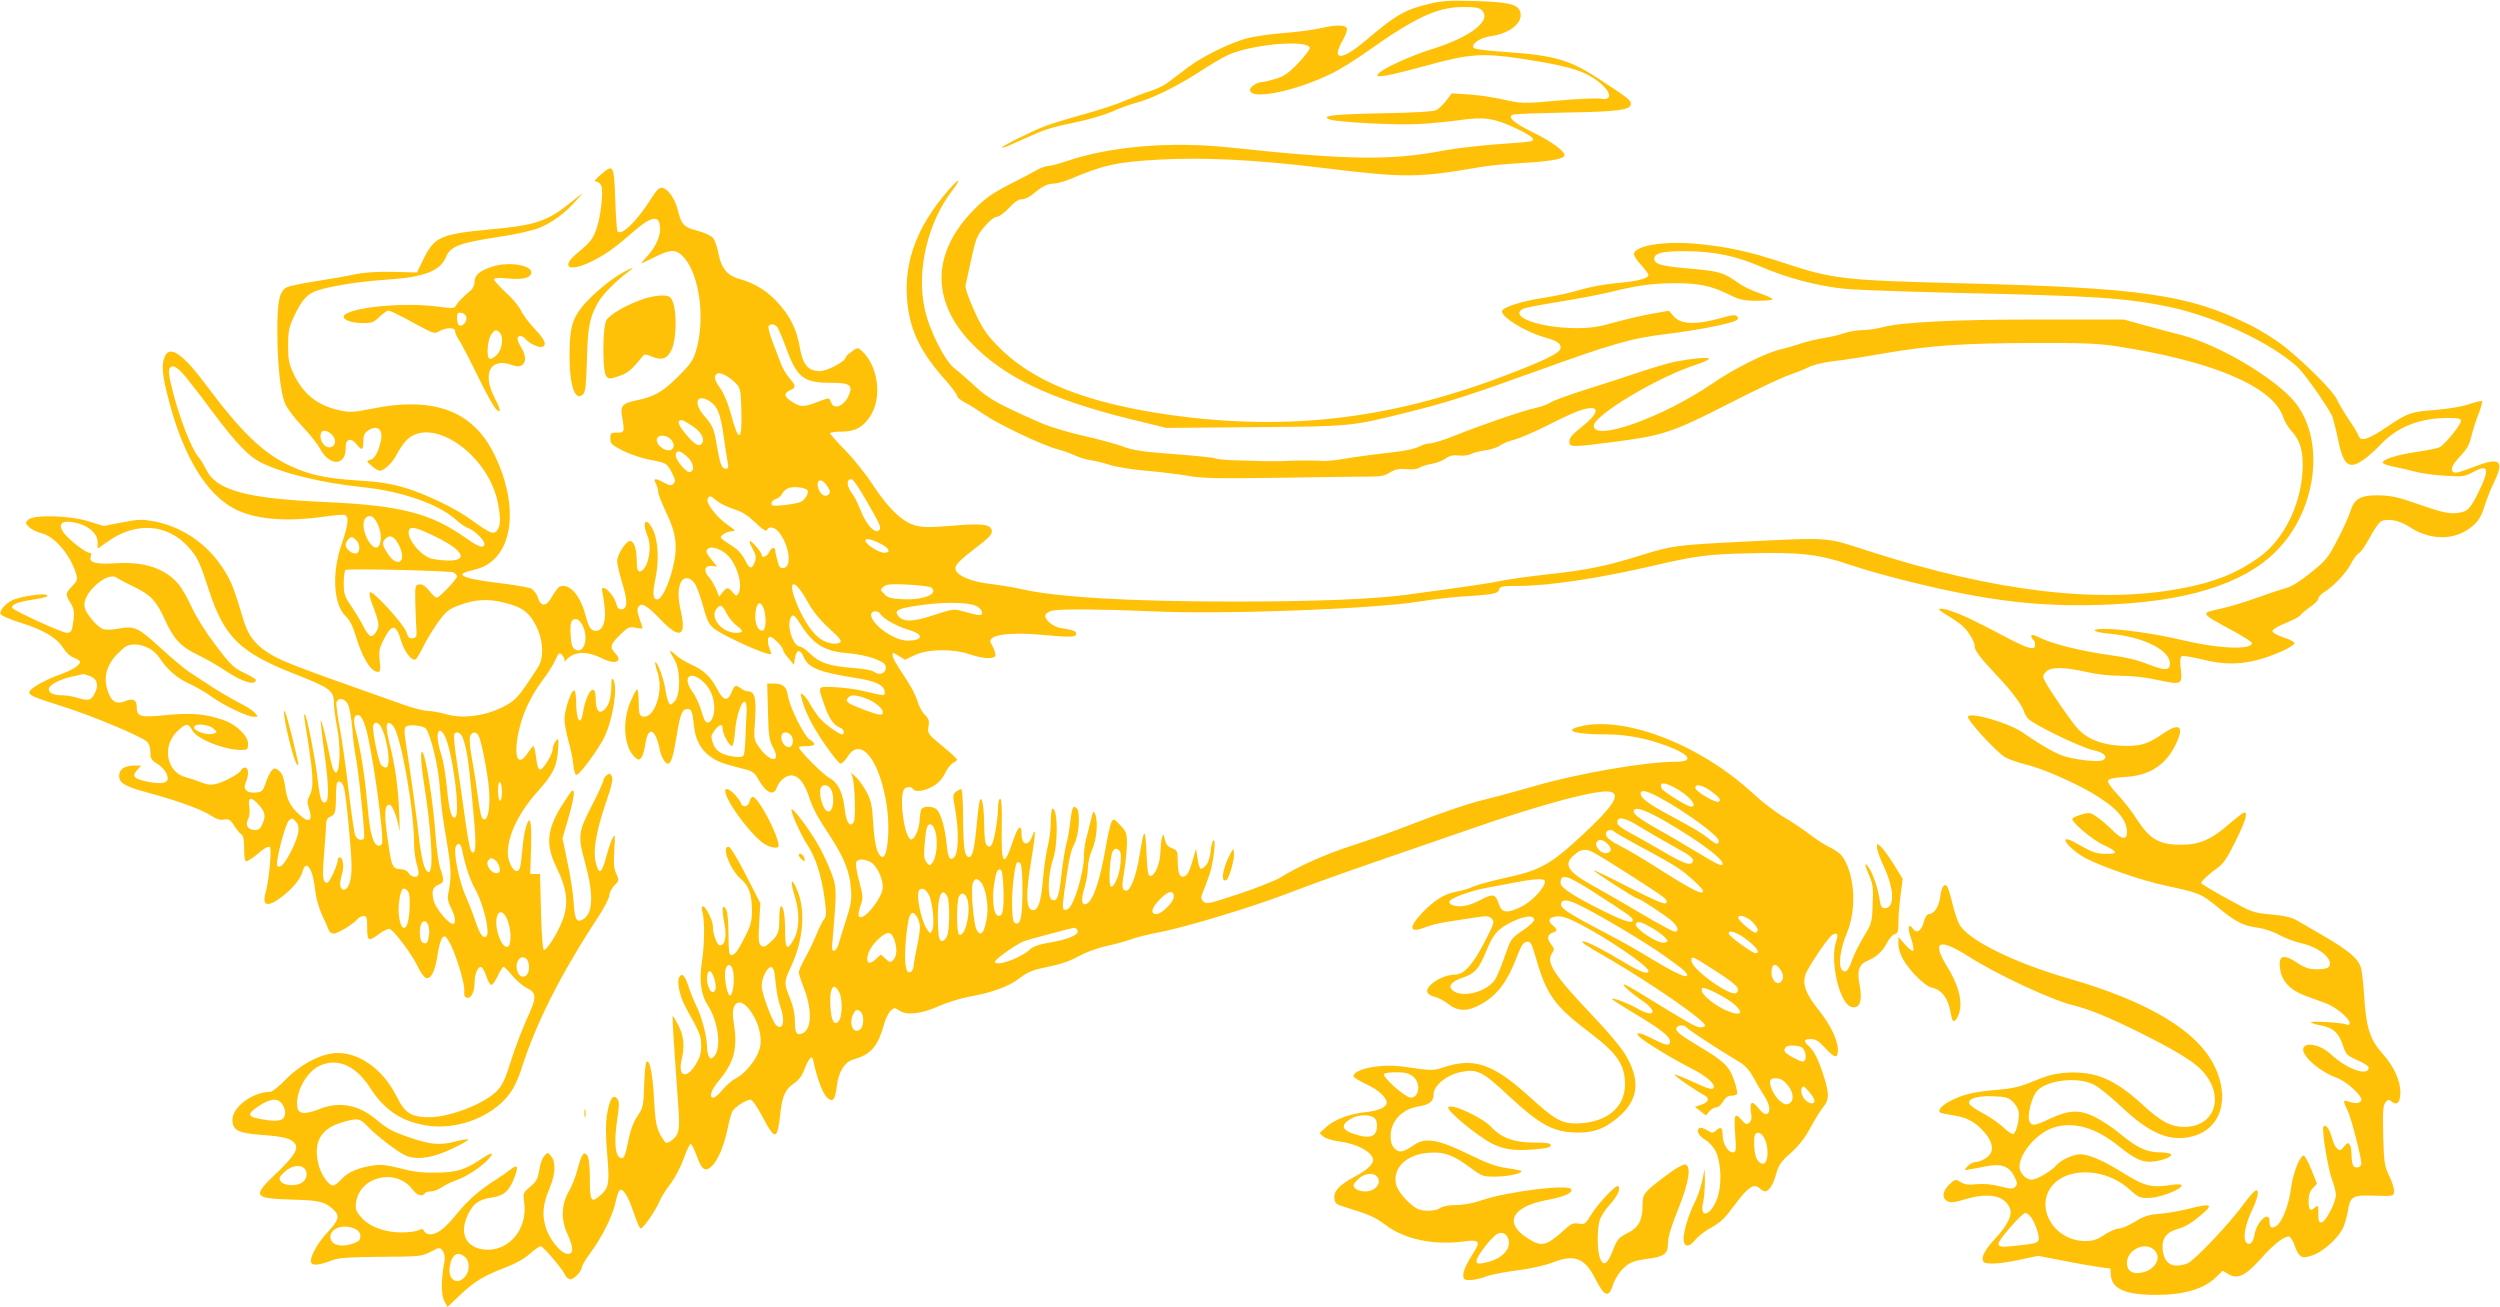 <?xml version="1.0" standalone="no"?>
<!DOCTYPE svg PUBLIC "-//W3C//DTD SVG 20010904//EN"
 "http://www.w3.org/TR/2001/REC-SVG-20010904/DTD/svg10.dtd">
<svg version="1.0" xmlns="http://www.w3.org/2000/svg"
 width="1280pt" height="669pt" viewBox="0 0 1280 669"
 preserveAspectRatio="xMidYMid meet">
<g transform="translate(0,669) scale(0.1,-0.1)"
fill="#ffc107" stroke="none">
<path d="M7320 6671 c-126 -30 -171 -55 -327 -188 -127 -107 -180 -105 -117 3
14 24 23 51 20 59 -7 19 -56 19 -138 0 -35 -8 -117 -19 -184 -24 -67 -5 -150
-17 -185 -26 -89 -23 -232 -93 -308 -151 -35 -27 -80 -61 -100 -76 -20 -15
-61 -35 -91 -44 -30 -9 -89 -32 -131 -50 -41 -18 -136 -49 -209 -69 -74 -20
-161 -47 -195 -59 -66 -25 -225 -103 -225 -111 0 -6 27 5 115 45 105 48 139
59 267 85 64 13 146 38 183 54 36 17 93 37 127 46 75 19 212 87 325 161 46 30
105 65 131 78 112 57 411 86 428 42 3 -7 -24 -42 -58 -78 -52 -54 -74 -69
-118 -82 -29 -9 -59 -16 -66 -16 -27 0 -64 -24 -64 -40 0 -56 236 -7 425 87
39 20 120 70 180 113 240 170 354 223 481 224 55 1 86 -3 97 -13 62 -51 -47
-139 -253 -203 -109 -34 -250 -99 -271 -124 -13 -16 -10 -17 36 -11 28 4 124
28 215 53 211 58 279 63 470 35 224 -34 310 -57 377 -100 89 -58 111 -120 37
-106 -19 3 -116 -1 -216 -10 -182 -16 -184 -16 -283 6 -55 12 -137 24 -181 26
l-81 5 -28 -37 c-16 -20 -38 -41 -49 -48 -14 -8 -105 -14 -281 -17 -250 -5
-317 -13 -266 -32 40 -14 344 -30 461 -23 63 4 158 13 211 21 119 17 172 9
287 -46 77 -37 98 -56 70 -64 -7 -2 -87 -9 -178 -15 -91 -7 -210 -21 -265 -31
-270 -53 -491 -50 -1100 15 -302 32 -611 6 -834 -70 -41 -14 -84 -25 -95 -25
-12 0 -37 -9 -56 -20 -19 -11 -84 -45 -145 -76 -88 -46 -124 -72 -180 -129
-214 -218 -219 -464 -14 -679 166 -175 402 -289 813 -391 l188 -46 452 4 c499
4 491 3 791 78 196 49 308 85 630 201 409 148 505 176 689 198 163 20 328 53
356 70 11 7 12 12 3 21 -8 8 -26 7 -69 -6 -139 -40 -220 -38 -258 9 l-21 25
-85 -15 c-47 -8 -133 -28 -191 -44 -84 -24 -125 -30 -200 -30 -187 1 -346 59
-271 99 10 5 91 21 180 35 89 14 208 37 264 50 136 34 224 46 334 46 120 0
184 -13 270 -55 63 -31 79 -35 153 -35 48 0 80 4 76 9 -3 5 -34 19 -69 31 -36
12 -82 34 -104 50 -76 55 -99 62 -254 75 -144 13 -178 22 -178 51 0 28 44 39
160 38 147 -1 257 -24 387 -80 136 -59 302 -102 443 -114 63 -5 320 -14 570
-20 694 -15 851 -25 1070 -70 235 -48 521 -181 661 -307 36 -33 142 -182 178
-250 6 -12 20 -66 31 -120 21 -102 39 -133 75 -133 27 0 85 42 150 110 82 85
197 130 338 130 55 0 67 -3 67 -16 0 -19 -82 -119 -109 -134 -10 -5 -64 -16
-119 -24 -104 -16 -172 -37 -172 -55 0 -5 26 -15 58 -21 31 -6 82 -18 112 -26
30 -8 98 -17 150 -20 87 -6 99 -4 140 18 81 44 89 21 32 -98 -46 -93 -58 -105
-115 -111 -44 -4 -84 6 -232 58 -68 24 -109 32 -167 33 -93 1 -124 -17 -145
-84 -7 -25 -37 -90 -66 -145 -47 -91 -59 -106 -136 -167 -53 -43 -98 -72 -125
-78 -22 -6 -88 -28 -146 -49 -58 -21 -140 -46 -183 -56 -115 -25 -117 -21 56
-115 53 -29 97 -57 97 -62 0 -37 -172 -30 -363 16 -124 30 -306 56 -389 56
-83 0 -64 -17 27 -25 169 -16 305 -83 305 -152 0 -37 -25 -38 -112 -4 -54 22
-118 37 -196 47 -139 19 -290 56 -354 87 -34 17 -48 20 -48 11 0 -7 5 -16 10
-19 6 -3 10 -15 10 -26 0 -31 -32 -23 -148 38 -161 85 -222 114 -281 134 -55
19 -82 16 -47 -5 88 -54 109 -70 136 -107 16 -23 30 -52 30 -65 0 -25 25 -58
120 -159 70 -73 123 -145 134 -181 4 -12 14 -29 24 -37 36 -33 270 -145 326
-157 58 -12 81 -34 55 -51 -17 -12 -118 -3 -189 16 -47 12 -117 51 -226 126
-71 48 -263 104 -278 81 -9 -15 146 -184 192 -210 20 -11 67 -27 103 -36 79
-18 246 -90 343 -148 121 -71 176 -133 176 -198 0 -43 -27 -39 -75 10 -22 22
-56 52 -77 66 -36 25 -40 26 -83 13 -25 -7 -45 -17 -45 -22 0 -20 104 -107
159 -133 64 -29 76 -43 39 -45 -71 -3 -85 1 -180 55 -25 15 -49 23 -52 17 -9
-13 52 -69 104 -96 88 -45 288 -114 406 -139 179 -39 183 -41 269 -111 94 -77
128 -94 206 -105 33 -5 82 -21 111 -38 29 -16 78 -34 109 -41 98 -21 175 -89
140 -124 -6 -6 -33 -10 -61 -10 -38 1 -60 8 -96 32 -76 50 -101 41 -89 -35 9
-59 53 -105 130 -133 33 -12 80 -29 104 -38 49 -18 121 -77 121 -100 0 -11 -5
-13 -17 -8 -24 10 -190 19 -181 10 4 -4 28 -11 54 -16 60 -11 89 -38 110 -102
15 -46 21 -52 76 -76 38 -17 58 -31 56 -41 -8 -41 -114 -2 -194 72 -77 71
-181 63 -127 -10 31 -42 99 -90 154 -109 49 -17 129 -88 129 -113 0 -17 -28
-23 -60 -12 -36 13 -36 9 -9 -47 18 -38 69 -235 69 -269 0 -19 -31 -27 -41
-11 -5 8 -9 32 -9 54 0 22 -4 47 -9 54 -8 12 -13 11 -29 -9 -17 -21 -22 -23
-36 -11 -9 8 -21 33 -27 57 -12 45 -33 72 -43 55 -10 -15 24 -220 45 -273 10
-27 19 -61 19 -76 -1 -38 -51 -136 -72 -140 -15 -3 -18 4 -18 44 0 45 -1 46
-18 31 -24 -22 -32 -13 -32 37 0 27 7 47 21 62 l22 23 -29 73 c-16 40 -34 72
-39 72 -21 -3 -55 -92 -65 -168 -11 -87 -47 -179 -78 -195 -23 -12 -32 -6 -32
26 0 58 -66 -1 -77 -69 -6 -42 -29 -60 -44 -37 -16 22 -2 93 31 162 32 67 39
110 18 101 -7 -3 -32 -30 -55 -62 -74 -103 -260 -299 -294 -311 -77 -27 -118
-3 -126 71 -6 57 20 91 81 107 29 7 68 30 108 64 76 62 65 69 -60 37 -44 -11
-111 -22 -147 -25 -54 -4 -78 -12 -124 -40 -31 -19 -68 -35 -82 -35 -14 0 -47
-14 -74 -32 -39 -26 -59 -32 -99 -32 -167 1 -266 186 -158 295 87 86 271 72
383 -29 50 -45 55 -47 107 -45 55 2 162 44 162 64 0 6 -20 7 -52 2 -107 -16
-138 -7 -263 71 -91 56 -161 86 -206 86 -34 0 -98 -30 -120 -56 -23 -28 -101
-74 -126 -74 -31 0 -63 34 -63 66 0 70 87 171 172 200 104 34 218 2 338 -96
81 -65 122 -84 175 -77 53 6 98 25 90 37 -3 5 -30 10 -58 10 -67 1 -115 23
-202 95 -38 32 -98 71 -133 88 -78 37 -129 34 -227 -11 -78 -37 -91 -39 -104
-14 -14 27 11 127 40 158 51 54 206 72 287 32 25 -11 90 -64 145 -116 148
-140 253 -182 370 -148 138 40 184 190 108 352 -86 183 -335 334 -746 453
-286 82 -524 201 -564 280 -10 20 -26 68 -35 106 -9 39 -21 77 -25 84 -15 23
-30 2 -37 -51 -7 -51 -31 -88 -59 -88 -8 0 -19 -17 -25 -41 -13 -46 -37 -61
-56 -34 -24 32 -29 6 -9 -50 10 -30 15 -58 11 -63 -5 -4 -23 11 -42 32 l-34
39 0 -37 c0 -22 10 -55 25 -80 34 -59 113 -136 144 -142 50 -10 84 -52 96
-119 4 -22 9 -43 12 -48 10 -17 32 16 39 58 8 57 -15 133 -66 215 -80 130 -45
150 104 56 147 -94 423 -223 537 -252 92 -23 193 -65 359 -148 176 -88 269
-146 309 -192 114 -129 61 -284 -96 -284 -69 1 -119 27 -213 114 -141 129
-240 172 -384 164 -64 -4 -100 -13 -170 -42 -72 -30 -108 -39 -192 -46 -120
-11 -170 -22 -237 -56 -44 -23 -67 -48 -54 -60 3 -3 32 -9 66 -14 69 -10 115
-34 160 -86 34 -38 46 -72 36 -103 -7 -23 -53 -51 -83 -51 -10 0 -27 -10 -38
-21 -19 -22 -19 -22 11 -16 17 2 56 10 87 16 75 15 117 -1 142 -54 16 -32 16
-39 4 -51 -12 -13 -23 -12 -78 2 -42 11 -84 14 -119 11 -41 -5 -62 -2 -83 11
-27 16 -28 15 -58 -13 -35 -33 -39 -70 -9 -85 16 -9 36 -7 92 10 119 36 203
19 228 -48 13 -34 -12 -85 -76 -154 -54 -58 -73 -96 -60 -117 10 -17 82 -13
186 9 l94 20 125 -24 c69 -14 152 -28 185 -33 l60 -8 3 -37 c6 -68 77 -98 232
-98 140 0 242 30 303 88 l37 36 30 -18 c47 -27 86 -9 165 79 67 76 125 120
147 113 7 -3 20 -24 28 -48 21 -60 37 -68 96 -45 52 20 123 84 149 135 9 17
20 57 26 88 12 78 23 84 139 80 91 -3 95 -2 98 19 2 12 -9 48 -24 80 -26 54
-28 69 -32 208 -3 121 -1 154 11 170 13 16 17 17 31 6 28 -24 46 -6 46 46 0
59 -33 132 -87 193 -70 79 -88 134 -99 307 -3 54 -10 114 -15 134 -12 48 -60
90 -187 164 -57 33 -120 70 -141 82 -27 16 -64 25 -133 31 -94 9 -99 11 -227
82 -72 39 -131 75 -131 79 0 10 47 52 88 81 25 17 48 52 88 133 52 106 64 147
45 147 -6 0 -38 -25 -73 -55 -96 -84 -155 -110 -253 -110 -109 0 -158 28 -223
128 -25 40 -70 98 -100 129 -32 34 -52 63 -49 71 4 10 30 16 89 19 122 7 204
59 256 163 48 97 23 119 -66 57 -78 -54 -119 -65 -216 -60 -100 5 -176 37
-224 94 -39 47 -135 186 -159 231 -16 31 -16 34 2 53 24 26 91 26 205 0 50
-12 122 -20 177 -20 56 0 130 -8 188 -21 125 -27 129 -25 121 53 -5 41 -4 63
4 68 6 4 55 -4 108 -17 114 -29 208 -26 312 7 78 25 153 61 157 76 2 6 -22 20
-54 30 -34 11 -58 25 -58 33 0 8 30 26 70 42 38 16 71 33 73 39 2 6 24 24 48
41 24 16 44 36 44 44 0 8 12 22 28 32 50 31 113 98 138 145 13 26 32 52 43 57
10 6 35 42 55 80 20 39 46 76 58 82 30 16 93 5 140 -26 112 -75 239 -74 328 2
30 26 44 49 59 96 10 34 33 92 51 129 53 111 31 129 -100 79 -44 -17 -86 -31
-95 -31 -31 0 -28 31 7 68 52 57 59 67 73 124 7 29 23 79 36 111 12 31 20 60
17 63 -3 3 -34 -4 -68 -16 -36 -12 -108 -24 -174 -29 -119 -9 -140 -16 -236
-81 -108 -73 -144 -84 -155 -49 -4 11 -27 49 -51 84 -24 36 -50 80 -58 98 -16
40 -158 183 -269 272 -44 35 -125 86 -181 113 -313 155 -553 189 -1491 212
-588 15 -641 21 -895 105 -169 56 -282 81 -436 96 -164 16 -312 -5 -328 -48
-3 -8 12 -33 34 -57 22 -24 40 -48 40 -54 0 -18 -61 -33 -167 -42 -57 -5 -136
-20 -180 -33 -43 -14 -126 -32 -185 -41 -115 -17 -218 -50 -218 -70 0 -31 116
-103 215 -132 71 -21 85 -30 85 -55 0 -23 -57 -53 -225 -119 -614 -243 -1154
-311 -1770 -225 -440 62 -719 175 -895 362 -53 56 -75 89 -114 177 -31 69 -46
116 -42 129 3 12 17 73 30 135 22 101 29 117 67 162 25 30 50 50 63 50 11 0
38 20 62 45 28 31 49 45 67 45 15 0 41 13 59 29 44 37 71 51 104 51 14 0 52
11 83 23 173 73 234 86 442 99 234 14 504 1 854 -42 416 -51 486 -51 800 4 44
8 139 17 210 21 150 8 225 21 225 40 0 23 -65 70 -163 118 -102 50 -136 83
-95 91 13 3 136 7 273 10 256 4 325 13 325 43 0 20 -9 27 -145 117 -165 110
-238 132 -499 150 -103 7 -161 15 -163 23 -7 22 38 51 91 58 102 14 172 76
147 131 -15 34 -67 44 -236 49 -120 3 -165 1 -225 -14z m2984 -5620 c14 -13
28 -36 31 -51 7 -32 -10 -106 -26 -116 -6 -3 -28 11 -50 32 -21 21 -69 54
-106 74 -38 19 -69 42 -71 51 -5 25 43 39 125 36 60 -2 76 -6 97 -26z m89
-586 c21 -20 50 -99 45 -121 -3 -16 -17 -21 -78 -28 -116 -13 -124 -13 -128 6
-3 16 121 158 138 158 5 0 15 -7 23 -15z m638 -176 c39 -39 3 -102 -66 -115
-48 -9 -75 9 -75 50 0 68 94 112 141 65z"/>
<path d="M3075 5795 c-29 -25 -35 -34 -22 -35 10 0 21 -10 26 -22 11 -29 -3
-156 -24 -216 -18 -55 -33 -73 -97 -126 -94 -76 -43 -103 78 -41 69 35 110 64
224 163 62 53 102 66 114 36 18 -48 -7 -120 -62 -178 -20 -21 -32 -37 -27 -34
6 2 40 19 76 36 77 38 105 36 144 -10 79 -93 106 -319 58 -476 -14 -48 -30
-69 -92 -131 -80 -79 -121 -102 -213 -121 -69 -14 -82 -28 -74 -77 15 -86 14
-88 -24 -88 -32 0 -35 -2 -35 -30 0 -27 7 -33 65 -63 36 -18 97 -38 136 -46
87 -16 89 -17 115 -68 17 -34 19 -43 7 -54 -11 -12 -20 -11 -52 7 -43 23 -53
20 -37 -9 6 -12 11 -30 11 -40 0 -11 19 -60 42 -108 51 -106 59 -177 33 -281
-21 -85 -55 -157 -76 -161 -26 -5 -30 23 -13 106 19 91 14 196 -13 250 -35 71
-59 42 -27 -34 22 -53 6 -153 -30 -176 -19 -12 -26 2 -26 52 0 59 -14 100 -34
100 -22 0 -66 -70 -66 -103 0 -16 12 -67 26 -113 29 -91 27 -134 -5 -134 -13
0 -21 9 -26 29 -7 32 -47 81 -66 81 -7 0 -9 -9 -4 -27 4 -16 9 -54 12 -86 5
-64 -13 -107 -46 -107 -26 0 -37 17 -54 83 -27 101 -82 162 -131 144 -7 -3
-24 -25 -38 -49 -30 -55 -58 -58 -74 -8 -6 20 -22 40 -35 47 -13 6 -91 19
-172 29 -133 16 -193 32 -176 48 3 4 33 13 65 21 189 48 231 313 93 592 -109
220 -308 294 -622 231 -93 -19 -116 -20 -163 -10 -117 24 -193 84 -242 191
-22 47 -27 70 -27 141 0 72 5 94 28 145 44 93 70 122 129 140 81 24 212 44
358 54 185 13 264 44 294 116 23 55 70 72 282 104 72 11 156 30 187 41 67 25
143 80 195 141 l37 43 -57 -46 c-124 -101 -181 -121 -423 -143 -253 -24 -282
-38 -340 -158 l-30 -62 -120 3 c-81 2 -145 -2 -195 -12 -41 -9 -133 -25 -204
-36 -70 -11 -137 -25 -148 -31 -37 -20 -48 -69 -48 -219 0 -175 16 -322 40
-377 10 -24 50 -76 88 -116 39 -41 79 -92 91 -115 25 -49 71 -78 100 -63 22
12 31 32 31 72 0 42 27 50 54 16 29 -36 36 -34 36 12 0 30 6 44 22 55 48 34
81 9 68 -51 -14 -60 -31 -91 -53 -97 -22 -6 -22 -7 6 -31 15 -14 34 -25 41
-25 23 0 66 41 87 83 12 23 33 54 47 70 127 135 424 -67 472 -322 14 -73 13
-114 -4 -136 -17 -24 -38 -16 -128 50 -82 61 -240 137 -353 170 -65 19 -130
29 -234 35 -167 11 -248 29 -348 76 -137 65 -246 170 -425 409 -128 172 -194
214 -218 140 -14 -41 -7 -97 26 -221 74 -281 190 -472 331 -547 104 -56 262
-70 457 -43 54 8 105 12 112 9 22 -8 17 -51 -17 -149 -51 -149 -42 -309 21
-369 21 -20 37 -52 51 -100 34 -113 78 -185 114 -185 12 0 14 11 9 58 -5 49
-2 64 23 112 39 76 61 75 85 -6 17 -59 57 -112 76 -100 6 3 24 34 41 69 17 34
51 90 76 124 39 53 54 65 103 83 83 31 148 36 231 15 94 -23 129 -48 165 -118
38 -73 42 -165 11 -213 -80 -124 -106 -158 -138 -179 -95 -65 -237 -91 -336
-61 -30 9 -71 16 -90 16 -20 0 -79 15 -131 34 -608 215 -629 224 -705 276 -54
37 -88 86 -108 155 -52 173 -65 205 -110 272 -82 123 -209 208 -350 234 -60
11 -80 10 -163 -6 l-94 -18 -77 24 c-98 30 -281 35 -309 8 -15 -16 -15 -18 5
-38 11 -11 41 -26 66 -32 67 -17 148 -113 176 -212 7 -24 3 -33 -22 -59 -35
-37 -35 -41 -8 -85 17 -28 20 -44 16 -84 -7 -59 -12 -69 -35 -69 -25 0 -275
115 -280 128 -5 17 31 31 113 43 52 8 73 15 66 22 -12 12 -140 -7 -180 -27
-37 -20 -64 -53 -58 -70 3 -8 49 -28 104 -45 116 -36 183 -76 217 -129 14 -23
37 -44 55 -50 17 -6 31 -15 31 -20 0 -18 -36 -41 -101 -65 -82 -29 -159 -74
-159 -91 0 -17 20 -25 180 -76 142 -45 391 -149 422 -177 11 -10 18 -30 18
-54 0 -32 5 -41 33 -58 38 -23 62 -62 54 -85 -7 -19 -51 -20 -117 -5 -55 13
-65 27 -38 56 l21 23 -39 0 c-48 -1 -74 -19 -74 -53 0 -37 32 -55 153 -87 147
-40 268 -84 316 -115 27 -18 48 -25 63 -22 28 7 38 1 62 -38 11 -16 25 -34 33
-38 9 -5 13 -29 13 -72 0 -44 4 -65 12 -65 6 0 34 19 61 41 32 28 52 38 59 31
10 -10 -5 -173 -22 -232 -20 -70 11 -77 84 -21 57 44 95 91 105 129 18 67 54
14 65 -98 4 -38 19 -90 35 -125 16 -33 31 -68 34 -77 4 -10 15 -18 25 -18 21
0 100 48 121 73 7 9 22 17 32 17 17 0 19 -8 19 -60 0 -70 7 -73 63 -30 22 16
45 26 52 24 23 -9 113 -128 142 -189 15 -33 36 -61 45 -63 26 -5 46 37 58 118
6 41 17 81 25 89 12 12 17 9 34 -20 31 -49 83 -219 78 -252 -2 -19 1 -31 11
-35 23 -8 42 27 42 78 0 50 22 92 39 75 5 -5 16 -27 23 -48 7 -22 18 -40 23
-40 6 -1 20 19 33 45 12 27 26 48 30 48 4 0 25 -21 46 -46 21 -25 54 -53 72
-62 53 -25 53 -49 1 -160 -24 -53 -61 -150 -81 -214 -27 -88 -44 -125 -69
-151 -63 -67 -242 -137 -349 -137 -94 0 -125 20 -170 111 -70 139 -197 226
-315 217 -78 -7 -176 -59 -250 -135 -33 -34 -69 -63 -78 -63 -89 0 -195 -77
-195 -143 0 -54 29 -69 153 -78 108 -8 145 -17 166 -43 22 -26 -2 -66 -95
-154 -124 -118 -118 -128 81 -134 143 -4 167 -10 212 -51 34 -31 28 -54 -27
-113 -55 -58 -96 -133 -87 -158 7 -18 44 -14 112 13 31 11 86 15 245 16 196 1
207 2 253 25 48 25 49 25 64 5 9 -12 12 -31 9 -50 -18 -97 -18 -172 -2 -204
l17 -33 62 59 c73 70 123 101 234 143 50 19 99 46 126 71 25 21 50 39 55 39
12 0 111 -116 125 -147 6 -13 18 -23 28 -23 19 0 59 44 59 65 0 7 20 39 44 72
57 76 113 189 127 255 6 29 15 58 21 63 16 16 44 -28 73 -115 15 -44 30 -80
35 -80 13 0 76 90 94 134 9 22 35 64 58 94 23 29 53 87 68 128 14 42 31 76 36
77 5 1 18 -25 30 -58 27 -75 44 -88 78 -56 32 30 62 102 81 191 8 39 19 80 25
90 11 21 71 60 92 60 9 0 36 -38 63 -90 65 -122 75 -120 91 25 9 82 26 120 68
147 24 16 41 38 53 68 9 25 22 51 29 59 11 12 14 9 19 -15 20 -89 47 -162 68
-182 31 -29 43 -16 52 61 9 69 39 118 80 131 94 27 127 64 160 177 8 31 24 64
35 74 19 17 21 17 46 0 38 -25 112 -16 202 24 40 18 108 39 150 47 123 22 205
52 261 95 44 33 68 43 146 59 63 12 115 30 157 54 37 20 96 42 138 51 41 9 98
24 126 34 27 11 93 27 145 37 132 24 495 134 679 206 85 33 277 102 425 153
149 51 369 127 490 169 365 128 661 207 721 192 53 -14 13 -75 -142 -219 -166
-155 -219 -184 -403 -223 -63 -14 -134 -33 -157 -43 -23 -11 -61 -22 -85 -26
-60 -10 -115 -43 -177 -108 -74 -79 -66 -108 20 -73 19 8 63 19 99 25 35 5 99
15 142 22 70 11 80 10 95 -5 15 -15 13 -23 -37 -119 -62 -120 -106 -167 -153
-167 -70 -1 -162 -66 -137 -96 6 -7 23 -16 39 -19 16 -4 46 -20 66 -36 49 -39
101 -39 170 1 84 48 134 117 186 255 18 45 28 61 45 63 19 3 24 -5 43 -70 58
-204 96 -256 286 -400 134 -102 174 -161 174 -259 0 -121 -95 -198 -247 -201
-77 -1 -112 19 -238 133 -191 174 -289 207 -448 153 -49 -17 -58 -16 -204 5
-110 16 -253 -12 -253 -49 0 -6 29 -24 65 -41 63 -29 105 -68 105 -95 0 -23
-42 -41 -106 -48 -80 -7 -165 -39 -206 -78 l-32 -30 21 -18 c12 -9 47 -20 78
-24 93 -11 175 -56 175 -96 0 -22 -35 -54 -95 -85 -75 -40 -107 -73 -103 -110
3 -27 8 -32 63 -48 115 -35 146 -49 198 -88 99 -75 248 -106 403 -85 73 10 85
0 55 -47 -44 -69 -62 -109 -59 -130 2 -18 9 -22 38 -21 19 1 55 9 80 19 25 9
97 23 160 31 70 9 141 25 182 41 111 43 163 22 218 -88 46 -89 67 -96 89 -26
15 45 53 93 90 111 14 8 53 17 86 21 85 10 105 25 105 80 0 30 16 85 51 171
57 140 70 225 37 232 -10 2 -50 -21 -90 -51 -124 -93 -128 -99 -128 -157 0
-78 -20 -115 -78 -144 -45 -23 -52 -31 -74 -88 -28 -73 -50 -85 -67 -37 -14
40 -14 142 -1 190 6 20 28 55 50 79 40 43 59 84 46 97 -10 11 -99 -83 -137
-143 -32 -52 -36 -54 -66 -49 -28 5 -39 0 -75 -33 -94 -85 -116 -89 -194 -37
-115 77 -70 158 107 191 88 16 134 37 123 56 -16 26 -330 -13 -460 -58 -44
-15 -93 -24 -130 -24 -37 0 -68 -6 -80 -15 -23 -17 -87 -19 -117 -4 -42 22
-97 84 -108 121 -23 86 52 160 171 166 78 5 119 -11 213 -80 57 -42 61 -43
130 -42 65 1 137 18 125 29 -2 3 -36 9 -75 15 -54 7 -101 25 -197 72 -155 75
-218 86 -277 45 -56 -38 -75 -41 -98 -18 -15 15 -21 34 -21 64 0 78 59 140
148 153 51 8 72 26 72 61 0 44 65 98 134 113 90 19 113 8 255 -125 149 -138
218 -177 323 -183 88 -5 147 11 210 59 127 95 145 199 57 344 -19 32 -92 119
-164 194 -196 206 -240 272 -210 318 15 22 14 26 -4 49 -22 28 -19 50 10 59
24 8 24 16 -2 38 -28 24 -19 41 23 45 26 2 57 -8 119 -40 142 -74 349 -215
349 -239 0 -21 -41 -6 -121 42 -98 60 -193 109 -211 109 -20 0 1 -15 132 -90
218 -127 490 -316 490 -340 0 -6 -11 -10 -23 -10 -23 0 -53 17 -282 158 -54
34 -104 62 -110 62 -13 -1 38 -46 98 -87 78 -54 55 -86 -27 -38 -45 26 -127
58 -133 51 -2 -2 47 -34 109 -71 140 -84 188 -121 188 -146 0 -26 -15 -24 -85
11 -68 34 -95 39 -75 15 18 -22 171 -115 267 -164 84 -42 132 -86 114 -104 -7
-7 -40 4 -101 33 -50 23 -93 40 -96 38 -4 -5 103 -79 151 -105 30 -15 24 -37
-14 -49 l-33 -11 28 -22 29 -22 16 20 c10 12 25 21 36 21 10 0 26 14 35 30 12
21 25 30 42 30 14 0 27 4 30 9 3 4 -4 36 -15 69 -25 73 -52 99 -182 176 -99
59 -123 79 -112 96 8 13 42 13 50 0 7 -11 148 -104 273 -179 26 -15 50 -42 68
-75 15 -28 40 -71 56 -95 31 -49 36 -86 13 -95 -9 -3 -24 8 -41 29 -33 43 -47
36 -39 -19 5 -31 3 -45 -9 -55 -12 -10 -19 -8 -37 13 -37 43 -42 33 -35 -69 6
-90 5 -95 -14 -95 -23 0 -50 46 -50 88 0 38 -9 46 -32 25 -18 -16 -21 -16 -49
1 -19 11 -34 15 -40 9 -15 -15 0 -40 35 -61 18 -11 41 -37 51 -58 26 -54 31
-158 12 -225 -29 -99 -99 -130 -77 -34 5 22 9 69 9 105 l-1 65 -13 -61 c-7
-34 -24 -83 -38 -110 -30 -59 -57 -147 -57 -186 0 -43 27 -47 57 -9 13 17 46
43 71 58 66 37 78 49 139 131 63 84 93 104 121 79 10 -10 23 -17 29 -17 20 0
44 38 57 90 12 44 23 61 74 106 42 37 73 78 102 131 22 42 52 89 65 105 31 36
31 66 4 154 -26 84 -50 133 -78 158 -29 26 -26 36 11 36 24 0 40 -10 72 -45
50 -54 66 -57 66 -10 0 50 -39 130 -103 210 -60 75 -78 123 -65 170 10 36 116
194 140 209 25 15 32 2 19 -35 -33 -94 15 -310 74 -333 45 -17 63 27 46 113
-14 71 -3 104 41 122 45 19 77 48 99 91 11 22 29 43 40 45 16 5 19 15 19 63 0
31 5 94 11 138 l11 82 -45 73 c-25 40 -55 81 -66 91 -21 19 -21 19 -21 -3 0
-12 16 -57 36 -99 54 -118 56 -212 4 -212 -14 0 -21 9 -25 37 -9 62 -34 136
-55 168 -26 39 -25 20 1 -40 18 -41 21 -62 17 -145 -3 -93 -5 -99 -46 -166
-23 -39 -49 -91 -58 -116 -19 -58 -36 -74 -54 -53 -19 23 -7 109 25 185 51
120 43 289 -16 386 -11 19 -39 41 -67 54 -26 12 -72 42 -104 66 -31 24 -91 65
-134 90 -43 25 -114 80 -158 121 -280 259 -682 409 -906 338 -59 -19 9 -35
148 -35 110 0 213 -20 322 -61 115 -44 133 -79 42 -79 -155 0 -500 -59 -726
-125 -83 -24 -205 -57 -271 -73 -66 -16 -212 -66 -325 -110 -113 -44 -264 -99
-336 -121 -132 -42 -278 -107 -365 -162 -25 -16 -121 -54 -213 -85 -154 -51
-170 -55 -184 -40 -14 14 -15 20 -3 49 7 17 22 55 31 82 22 59 38 191 23 182
-6 -4 -13 -30 -15 -58 -4 -33 -12 -58 -26 -72 -27 -26 -31 -21 -41 40 l-7 48
-13 -45 c-20 -71 -30 -90 -47 -97 -23 -9 -34 15 -34 77 0 52 -2 56 -29 67 -21
7 -31 20 -37 44 -7 33 -8 33 -15 9 -4 -14 -7 -47 -8 -75 -1 -56 -28 -120 -51
-120 -12 0 -16 22 -20 120 -6 133 -12 131 -35 -12 -17 -106 -46 -183 -68 -183
-23 0 -25 19 -11 100 7 41 13 103 14 137 0 57 -3 64 -34 98 -33 34 -35 35 -45
17 -6 -11 -20 -73 -31 -138 -32 -182 -70 -284 -106 -284 -18 0 -18 32 1 94 8
27 15 69 15 93 0 24 10 68 23 96 23 54 30 144 13 182 -7 16 -11 10 -21 -35 -7
-30 -18 -73 -24 -95 -6 -22 -11 -59 -11 -83 0 -93 -53 -266 -85 -278 -26 -10
-28 1 -16 88 25 176 32 210 52 248 24 45 31 162 12 181 -19 19 -24 7 -34 -73
-4 -40 -13 -89 -19 -108 -6 -19 -17 -88 -25 -154 -13 -121 -22 -143 -49 -133
-24 9 -21 128 4 202 28 81 27 265 -1 265 -5 0 -9 -31 -9 -68 0 -37 -7 -95 -16
-127 -8 -33 -19 -107 -24 -166 -9 -114 -24 -159 -51 -159 -36 0 -39 77 -9 255
23 138 24 177 6 126 -21 -58 -55 -50 -56 11 0 54 -19 36 -45 -42 -46 -138 -60
-118 -56 77 2 98 -1 143 -8 143 -6 0 -11 -19 -11 -42 0 -56 -18 -166 -31 -190
-8 -15 -13 -17 -25 -7 -10 8 -14 37 -15 103 -1 93 -10 149 -21 131 -4 -6 -12
-67 -18 -135 -12 -126 -22 -164 -43 -157 -19 6 -25 52 -26 205 0 78 -5 142 -9
142 -5 0 -17 -6 -27 -14 -17 -12 -18 -18 -4 -92 19 -109 17 -220 -5 -242 -23
-23 -32 -7 -40 73 -9 87 -33 163 -56 175 -28 15 -67 12 -74 -6 -3 -9 -6 -30
-7 -47 -1 -46 -23 -101 -42 -105 -32 -6 -64 192 -41 252 7 18 39 22 49 6 10
-17 58 -11 100 13 27 15 48 37 63 67 12 25 31 49 42 54 11 5 20 13 20 17 0 4
-34 36 -76 70 -74 61 -76 64 -70 100 5 29 1 40 -19 59 -13 13 -31 46 -39 74
-8 28 -40 87 -71 131 -30 44 -55 88 -55 98 0 18 1 18 31 -1 l32 -20 51 24 c68
32 195 33 281 4 64 -22 120 -26 131 -9 3 6 -2 26 -12 46 -18 33 -18 35 -1 48
27 20 131 26 247 15 151 -14 180 -13 180 5 0 14 -11 18 -81 30 -40 6 -85 46
-76 68 3 8 20 17 37 21 48 9 265 7 510 -4 353 -17 1121 11 1367 50 67 11 162
22 210 25 170 11 192 15 198 36 6 17 16 19 100 19 152 0 412 39 678 101 234
54 285 61 499 66 262 7 364 -5 517 -58 64 -22 208 -63 320 -90 387 -95 645
-126 965 -116 432 13 729 104 899 274 206 205 254 558 103 756 -94 123 -392
302 -589 352 -51 13 -137 36 -192 51 l-100 28 -420 0 c-435 1 -717 -13 -815
-39 -30 -8 -77 -15 -105 -15 -27 -1 -68 -7 -90 -15 -22 -8 -69 -20 -105 -25
-36 -6 -90 -19 -120 -29 -30 -10 -77 -24 -105 -30 -75 -18 -238 -99 -348 -175
-257 -175 -607 -299 -607 -216 0 53 328 250 522 312 37 12 68 26 68 31 0 10
-76 3 -170 -14 -30 -6 -113 -30 -185 -54 -71 -24 -197 -65 -280 -91 -82 -26
-161 -55 -175 -64 -14 -10 -47 -22 -75 -28 -62 -13 -276 -86 -413 -141 -56
-23 -115 -41 -130 -41 -15 0 -40 -8 -57 -17 -16 -9 -64 -20 -105 -25 -98 -11
-198 -24 -285 -38 -38 -7 -83 -11 -100 -10 -36 3 -134 3 -190 0 -57 -3 -98 -2
-255 3 -52 1 -101 6 -107 10 -7 4 -102 14 -211 22 -162 12 -211 19 -263 39
-35 13 -127 38 -203 55 -77 17 -176 47 -220 67 -214 94 -266 123 -333 186 -38
35 -85 76 -106 92 -49 37 -129 195 -152 302 -44 195 13 442 140 608 52 68 37
67 -22 -1 -154 -179 -220 -350 -210 -538 9 -160 60 -274 187 -419 39 -43 70
-85 70 -92 0 -8 18 -23 39 -34 22 -11 68 -40 103 -64 72 -50 304 -160 376
-177 26 -7 63 -20 84 -30 20 -10 56 -21 80 -25 23 -3 68 -14 99 -24 30 -10
113 -24 185 -30 71 -6 168 -18 215 -26 72 -13 148 -15 485 -10 219 4 425 6
458 6 43 0 68 5 93 21 27 17 45 20 84 17 30 -3 56 0 66 7 10 7 38 16 63 20 24
4 56 16 71 27 20 15 37 19 66 16 21 -3 49 0 63 7 14 7 47 15 73 19 27 3 61 14
75 24 15 11 49 24 76 31 27 7 101 39 165 71 64 33 136 66 160 75 111 39 122 2
24 -77 -51 -40 -68 -60 -68 -78 0 -31 9 -31 232 -2 247 32 293 47 580 193 138
71 279 138 314 149 34 12 80 30 101 41 22 11 77 24 126 30 48 5 165 23 260 40
233 40 400 52 767 53 249 1 332 -3 423 -17 494 -76 802 -208 852 -363 7 -22
25 -52 41 -69 42 -45 59 -95 59 -177 -1 -188 -93 -381 -228 -475 -112 -79
-220 -122 -384 -154 -426 -83 -965 -19 -1615 191 -219 71 -181 69 -650 46
-333 -17 -350 -19 -518 -71 -173 -54 -266 -73 -465 -95 -101 -11 -214 -27
-250 -35 -58 -12 -166 -28 -485 -71 -172 -22 -465 -34 -870 -34 -540 0 -918
22 -1101 65 -36 8 -103 19 -151 25 -100 11 -176 43 -181 76 -3 22 17 43 127
127 47 36 61 53 59 69 -5 34 -48 40 -204 26 -114 -9 -150 -9 -188 2 -66 18
-137 86 -214 203 -35 54 -99 135 -143 180 -43 44 -79 84 -79 89 0 4 26 8 58 8
69 0 110 22 147 78 63 96 42 258 -43 336 -20 18 -22 18 -51 -4 -17 -12 -31
-25 -31 -30 0 -19 -94 -70 -131 -70 -62 0 -88 31 -104 121 -16 93 -49 160
-114 231 -53 58 -119 99 -190 118 -65 17 -97 54 -112 129 -6 34 -19 71 -28 82
-9 12 -44 28 -81 38 -70 18 -81 30 -100 107 -13 54 -50 108 -78 112 -17 3 -29
-9 -58 -55 -74 -116 -150 -191 -172 -168 -4 4 -9 77 -12 163 -6 179 -9 185
-75 127z m904 -779 c6 -7 25 -51 42 -97 59 -163 91 -189 233 -189 95 0 113
-11 94 -59 -22 -58 -79 -84 -93 -41 -3 11 -10 20 -15 20 -5 0 -32 -9 -60 -20
-65 -25 -82 -25 -125 3 -41 26 -44 43 -10 59 32 14 31 23 -4 63 -16 18 -37 55
-46 81 -10 27 -29 77 -42 111 -13 35 -21 67 -18 73 9 14 31 12 44 -4z m-3022
-263 c22 -27 85 -109 140 -183 103 -139 175 -215 233 -245 111 -57 312 -107
525 -129 206 -22 390 -86 483 -170 20 -18 47 -36 59 -40 30 -10 83 -60 83 -80
0 -27 -28 -18 -93 28 -183 130 -339 169 -732 186 -395 18 -549 60 -600 167
-11 22 -27 49 -36 59 -39 44 -105 216 -140 362 -16 64 -17 87 -9 98 16 19 39
5 87 -53z m2761 13 c15 -8 38 -26 51 -40 22 -23 24 -35 27 -140 4 -163 -14
-165 -56 -8 -12 46 -35 100 -51 122 -29 40 -35 61 -22 73 10 10 21 9 51 -7z
m-82 -132 c38 -25 53 -64 69 -176 8 -57 17 -118 21 -135 5 -27 3 -33 -10 -33
-21 0 -30 25 -46 120 -14 86 -20 100 -67 154 -56 67 -34 114 33 70z m-93 -124
c45 -28 67 -66 52 -89 -12 -20 -32 -11 -68 28 -41 46 -59 76 -50 85 10 10 17
8 66 -24z m-1833 -60 c22 -42 -27 -71 -56 -32 -17 22 -18 59 -1 65 17 6 45
-10 57 -33z m1722 -7 c22 -20 23 -49 2 -57 -30 -11 -81 31 -70 59 7 20 45 19
68 -2z m88 -93 c31 -29 39 -69 13 -77 -17 -6 -73 59 -73 85 0 30 22 28 60 -8z
m907 -208 c69 -118 85 -151 78 -162 -20 -32 -70 20 -103 107 -11 28 -29 64
-41 79 -29 37 -27 80 3 68 7 -3 35 -44 63 -92z m-189 56 c13 -22 14 -30 4 -40
-17 -17 -44 1 -53 35 -13 47 21 50 49 5z m-105 -17 c11 -11 -8 -48 -32 -60
-10 -6 -48 -13 -85 -17 -57 -6 -66 -5 -66 9 0 9 10 19 23 22 12 4 27 16 32 28
6 12 21 25 35 29 29 8 80 2 93 -11z m-462 -56 c16 -13 55 -32 87 -42 42 -13
71 -32 110 -69 37 -36 55 -47 59 -38 8 22 40 16 62 -12 52 -66 67 -176 24
-182 -18 -3 -24 4 -32 35 -6 21 -11 43 -11 50 0 24 -20 23 -30 -1 -9 -24 -40
-37 -40 -17 0 13 -50 71 -60 71 -5 0 1 -18 13 -39 17 -31 20 -45 12 -67 -15
-41 -28 -39 -50 8 -12 24 -36 53 -55 65 -19 12 -44 29 -55 37 -20 16 -20 16
-1 31 11 8 31 15 44 15 21 0 18 4 -23 33 -55 38 -110 109 -102 131 8 21 14 20
48 -9z m-1739 -115 c35 -69 14 -154 -27 -113 -39 38 -57 117 -33 141 20 20 42
10 60 -28z m-1530 0 c58 -17 98 -55 98 -96 l0 -33 57 40 c140 98 301 86 406
-30 48 -53 60 -78 107 -224 78 -237 157 -316 427 -423 200 -79 213 -88 213
-160 0 -20 7 -71 15 -113 20 -97 17 -236 -5 -236 -11 0 -21 29 -36 105 -12 58
-27 121 -33 140 -11 34 -11 33 -6 -15 2 -27 11 -99 20 -160 17 -131 19 -211 4
-221 -21 -12 -31 14 -41 103 -11 104 -56 335 -67 346 -5 5 -4 -16 1 -45 43
-261 47 -326 23 -372 -12 -23 -13 -36 -5 -59 24 -70 5 -86 -46 -39 -48 44 -65
76 -74 144 -7 46 -15 68 -31 81 -20 16 -24 16 -37 3 -8 -8 -22 -36 -31 -63
-15 -44 -19 -48 -52 -51 -47 -4 -67 18 -50 54 16 36 14 74 -4 74 -9 0 -18 -6
-21 -14 -7 -17 -89 -62 -133 -71 -22 -5 -45 -2 -70 9 -20 8 -55 20 -78 26
-100 25 -126 158 -46 235 44 43 58 44 77 6 24 -45 164 -101 253 -101 30 0 33
3 33 32 0 41 -61 100 -128 122 -95 32 -160 37 -289 25 -137 -14 -153 -9 -153
43 0 35 -20 45 -59 28 -42 -17 -67 -5 -85 41 -30 74 -14 142 49 205 38 38 50
44 86 44 47 0 98 -27 124 -66 40 -61 92 -107 153 -134 35 -16 85 -45 111 -64
60 -45 188 -106 220 -106 24 0 24 0 5 21 -10 12 -50 37 -89 56 -38 20 -101 57
-140 83 -38 25 -88 58 -110 72 -22 15 -84 67 -138 116 -120 110 -136 118 -217
104 -37 -7 -70 -8 -84 -2 -28 10 -84 76 -92 108 -9 33 13 77 57 117 44 40 85
53 108 36 9 -6 48 -27 86 -45 87 -42 114 -71 158 -166 45 -101 83 -142 170
-183 40 -19 102 -55 140 -80 85 -58 157 -80 157 -48 0 4 -27 20 -60 36 -53 25
-70 41 -144 139 -50 65 -101 146 -124 196 -21 47 -52 100 -67 118 -69 82 -177
118 -324 108 -103 -6 -136 3 -126 35 4 13 2 19 -8 19 -20 0 -112 73 -133 105
-32 49 -1 66 78 45z m1834 -71 c136 -67 163 -119 62 -119 -29 0 -70 5 -90 10
-57 16 -129 108 -114 145 8 23 39 15 142 -36z m-192 -43 c42 -88 -13 -117 -64
-33 -24 39 -25 51 -4 71 21 21 47 7 68 -38z m-220 28 c20 -19 21 -60 2 -67
-19 -7 -56 20 -56 42 0 17 18 41 31 41 4 0 15 -7 23 -16z m2681 -16 c49 -24
60 -48 21 -48 -25 0 -87 38 -94 58 -6 18 22 15 73 -10z m-792 -50 c55 -39 95
-165 67 -208 -9 -13 -13 -12 -29 8 -24 27 -28 27 -51 0 l-18 -23 -16 40 c-10
22 -26 50 -37 61 -29 31 -21 60 15 56 l28 -3 -30 37 c-25 30 -29 41 -20 52 14
16 51 9 91 -20z m-1391 -99 c10 -5 18 -14 18 -20 0 -14 -90 -109 -104 -109 -6
0 -24 16 -39 36 -20 24 -35 34 -50 32 -20 -3 -22 -8 -21 -78 1 -41 3 -102 5
-135 4 -55 2 -60 -18 -63 -17 -2 -24 4 -33 33 -14 41 -173 215 -186 202 -5 -4
0 -29 10 -55 38 -100 41 -118 22 -147 -23 -35 -36 -29 -67 31 -14 27 -42 73
-62 103 -33 47 -37 60 -37 116 0 35 4 65 10 67 24 8 535 -4 552 -13z m1238
-61 c10 -18 29 -70 41 -116 19 -70 28 -88 57 -112 33 -27 215 -113 269 -126
23 -6 25 -5 18 12 -17 40 -18 74 -2 74 15 0 67 -54 67 -70 0 -5 12 -23 28 -41
l27 -33 5 34 c7 46 27 49 45 6 23 -55 79 -78 265 -107 109 -17 150 -38 150
-76 0 -17 -2 -16 -118 11 -34 8 -97 16 -140 18 -88 4 -86 8 -51 -92 23 -68 50
-106 81 -116 18 -5 26 -34 9 -34 -15 0 -86 51 -114 83 -15 18 -36 48 -47 68
-10 19 -26 42 -36 50 -16 13 -17 12 -10 -16 16 -66 56 -145 120 -237 37 -54
73 -98 80 -98 7 0 24 17 37 38 68 104 165 -22 200 -258 17 -121 3 -266 -25
-257 -24 8 -39 64 -45 171 -6 95 -11 118 -35 163 -16 29 -40 62 -54 75 l-25
23 8 -25 c12 -40 17 -214 6 -229 -20 -30 -38 -3 -46 66 -9 85 -35 137 -79 160
-31 16 -156 142 -156 157 0 3 18 6 40 6 46 0 51 11 15 34 -30 20 -101 164
-111 224 -7 47 -25 62 -74 62 l-32 0 4 -142 c3 -126 6 -148 27 -187 43 -82
-20 -75 -77 10 -22 31 -23 40 -16 135 7 108 -2 144 -34 144 -10 0 -27 7 -38
15 -28 21 -32 19 -49 -21 -19 -47 -42 -42 -72 16 -34 65 -70 99 -133 127 -30
14 -67 36 -82 51 -34 31 -35 25 -5 -25 32 -54 32 -182 1 -214 -21 -21 -22 -21
-32 -3 -5 11 -12 41 -16 67 -6 48 -42 144 -51 136 -2 -3 3 -25 11 -49 35 -100
-18 -250 -80 -227 -12 5 -16 20 -16 72 0 36 -4 65 -8 65 -5 0 -20 -29 -35 -65
-44 -106 -31 -236 27 -285 16 -13 20 -12 31 3 7 10 15 39 19 66 8 62 29 82 49
49 8 -13 18 -41 22 -63 7 -43 29 -85 45 -85 16 0 28 40 45 146 18 109 28 134
55 134 21 0 25 -11 34 -94 12 -100 69 -163 175 -192 31 -8 73 -19 94 -25 27
-7 44 -20 55 -41 42 -77 82 -98 99 -51 11 33 46 63 73 63 36 0 66 -34 89 -101
25 -73 40 -102 111 -210 71 -108 101 -183 107 -270 5 -56 0 -81 -27 -165 -17
-54 -35 -110 -38 -123 -4 -13 -13 -26 -21 -29 -11 -4 -13 9 -7 69 21 249 21
258 -13 344 -17 44 -51 113 -76 153 -47 77 -115 165 -122 158 -8 -7 47 -131
81 -182 42 -63 72 -157 88 -275 10 -75 9 -91 -3 -106 -8 -10 -26 -45 -39 -78
-13 -33 -39 -86 -57 -118 -18 -33 -33 -66 -33 -75 0 -8 11 -43 24 -76 44 -110
43 -212 -2 -235 -32 -16 -42 -2 -42 58 0 38 -8 78 -25 119 -32 78 -31 87 5
163 64 135 76 293 30 395 -30 69 -36 47 -10 -38 26 -85 23 -168 -7 -220 -32
-56 -43 -47 -43 35 0 84 -8 137 -21 137 -5 0 -9 -30 -9 -67 0 -70 -7 -85 -57
-127 -18 -15 -26 -16 -37 -7 -12 10 -14 32 -9 114 l6 102 -74 145 c-46 89 -80
145 -89 145 -38 0 10 -121 66 -168 39 -33 54 -78 54 -163 0 -48 -6 -73 -34
-127 -39 -77 -53 -97 -72 -97 -11 0 -14 23 -14 106 0 58 -5 114 -11 125 -20
37 -25 9 -12 -59 15 -73 7 -122 -21 -122 -15 0 -36 56 -36 98 0 29 -37 102
-51 102 -7 0 -8 -11 -2 -32 12 -47 10 -170 -4 -258 -14 -92 -4 -164 31 -217
54 -83 71 -222 32 -262 -15 -14 -18 -14 -26 -1 -5 8 -10 31 -10 50 0 52 -27
154 -54 208 -13 26 -31 71 -40 99 -19 58 -33 73 -47 52 -16 -23 1 -101 33
-159 72 -129 78 -143 78 -195 0 -40 -7 -62 -30 -98 -48 -75 -90 -58 -70 28 16
68 12 118 -16 174 -15 28 -28 51 -30 49 -1 -2 1 -62 6 -133 5 -72 14 -201 20
-287 10 -136 9 -160 -4 -187 -13 -25 -52 -51 -60 -39 -43 57 -50 84 -57 217
-7 132 -23 211 -39 194 -5 -4 -10 -58 -12 -119 -3 -100 -5 -114 -29 -150 -29
-42 -41 -78 -59 -166 -7 -38 -16 -58 -25 -58 -36 0 -44 77 -23 212 9 63 9 80
-2 93 -21 26 -39 -2 -52 -81 -8 -51 -7 -105 1 -206 13 -152 9 -175 -46 -217
-37 -30 -43 -16 -43 100 0 62 -5 101 -13 113 -18 24 -29 8 -51 -74 -9 -36 -29
-85 -43 -109 -39 -67 -42 -144 -9 -216 33 -72 34 -105 4 -105 -35 0 -95 73
-114 137 -20 67 -14 119 21 202 29 71 32 130 7 161 -17 21 -18 21 -35 2 -10
-11 -22 -43 -26 -73 -7 -44 -15 -59 -46 -85 -37 -31 -38 -33 -31 -81 18 -136
-78 -251 -201 -241 -100 9 -135 86 -84 186 27 52 54 71 122 81 61 10 87 34
114 105 21 56 14 67 -23 37 -15 -12 -46 -34 -70 -49 -86 -54 -143 -104 -204
-178 -62 -76 -100 -104 -137 -104 -11 0 -24 7 -29 16 -7 13 -13 14 -30 5 -11
-6 -50 -11 -86 -11 -86 0 -165 29 -206 77 -28 31 -31 42 -27 76 18 135 206
178 289 67 22 -30 51 -39 63 -20 3 6 18 10 32 10 13 0 38 9 53 20 16 11 48 27
71 35 54 19 126 65 164 104 41 44 27 46 -34 5 -79 -53 -124 -67 -231 -68 -70
-1 -118 5 -181 22 -60 16 -100 21 -130 16 -81 -11 -136 -34 -168 -69 -17 -19
-38 -35 -45 -35 -24 0 -63 57 -76 110 -27 113 12 182 123 214 76 22 89 21 123
-15 54 -57 172 -147 210 -159 59 -20 136 -6 232 40 47 22 82 43 80 46 -3 3
-34 -2 -69 -11 -75 -20 -125 -15 -226 19 -89 30 -120 46 -174 92 -94 79 -192
97 -298 54 -73 -28 -105 -24 -109 15 -9 73 45 173 110 206 91 46 188 6 262
-109 73 -114 158 -172 286 -194 170 -29 368 54 447 189 14 24 33 69 43 101 72
229 201 485 392 776 32 48 58 99 58 113 0 13 12 35 26 50 24 24 25 26 10 58
-13 26 -15 53 -11 122 5 79 5 86 -8 63 -8 -14 -22 -56 -32 -93 -25 -94 -39
-101 -56 -27 -12 54 3 149 45 275 43 127 47 147 36 164 -7 12 -11 12 -24 2 -9
-8 -16 -19 -16 -26 0 -7 -27 -66 -60 -130 -70 -136 -72 -156 -35 -290 46 -166
42 -265 -12 -293 -31 -17 -40 -1 -46 88 -3 47 -17 140 -32 207 l-25 122 31
105 c17 58 29 115 27 128 -3 20 -10 14 -45 -41 -94 -142 -104 -220 -42 -346
53 -108 61 -183 29 -267 -23 -63 -79 -152 -95 -152 -6 -1 -12 73 -15 194 l-5
195 -25 0 -25 0 4 138 c4 139 -5 172 -27 100 -6 -21 -14 -69 -17 -108 -9 -97
-13 -115 -30 -115 -20 0 -45 52 -45 93 0 91 56 207 154 316 78 87 97 126 103
210 4 61 3 65 -11 47 -9 -11 -16 -29 -16 -40 0 -27 -48 -106 -64 -106 -10 0
-16 20 -21 60 -4 33 -10 60 -13 60 -4 0 -17 -16 -30 -35 -48 -75 -73 -26 -49
97 19 97 61 190 127 278 28 37 57 84 65 104 13 31 18 36 30 26 8 -7 15 -20 16
-29 0 -10 2 -12 6 -3 3 7 19 20 35 28 37 19 91 13 149 -16 67 -35 111 -19 70
24 -30 32 -27 46 23 95 41 40 47 43 80 37 20 -4 36 -5 36 -3 0 2 -7 25 -16 50
-13 38 -13 51 -4 62 17 21 43 5 116 -71 96 -100 130 -82 99 51 -16 69 -14 127
7 153 18 22 48 13 68 -20z m575 -89 c27 -49 62 -92 110 -136 57 -51 67 -66 55
-73 -19 -13 -68 -3 -100 19 -41 29 -85 94 -119 176 -55 130 -15 141 54 14z
m628 75 c10 -3 17 -14 15 -23 -5 -25 -75 -43 -155 -39 -60 3 -77 7 -95 26 -23
23 -23 23 -3 39 16 12 39 14 120 10 55 -3 108 -9 118 -13z m237 -97 c14 -7 26
-21 28 -31 4 -21 -13 -20 -100 5 -44 12 -52 11 -146 -20 -104 -35 -156 -37
-182 -6 -25 30 -4 40 116 57 125 17 240 15 284 -5z m-1090 -13 c13 -34 13
-101 -1 -110 -21 -13 -44 25 -42 71 2 68 25 88 43 39z m-190 -24 c11 -22 34
-49 50 -62 38 -28 38 -38 -1 -38 -71 0 -134 74 -103 119 21 30 31 26 54 -19z
m787 -3 c14 -25 87 -65 146 -82 79 -23 75 -55 -7 -55 -69 0 -186 84 -186 133
0 21 36 23 47 4z m-411 -49 c66 -106 124 -143 243 -152 49 -4 107 -16 140 -29
47 -19 56 -26 56 -47 0 -29 -36 -40 -61 -19 -8 7 -57 16 -107 19 -122 10 -170
26 -218 72 -21 21 -46 38 -54 38 -31 0 -65 93 -50 139 10 31 22 26 51 -21z
m-1112 -13 c32 -68 4 -148 -41 -119 -13 8 -19 27 -21 69 -4 69 1 85 27 85 12
0 25 -13 35 -35z m-2525 -256 c38 -13 48 -46 27 -87 -20 -39 -31 -42 -86 -26
-25 8 -58 14 -75 14 -50 0 -75 11 -75 32 0 22 63 54 133 67 23 5 42 9 43 10 1
1 15 -4 33 -10z m3144 -32 c41 -38 61 -101 52 -159 -7 -41 -31 -61 -46 -37 -5
8 -15 37 -23 64 -9 28 -27 65 -41 84 -55 75 -10 113 58 48z m828 -82 c47 -17
89 -51 89 -72 0 -19 -19 -16 -96 13 -85 32 -98 42 -83 60 15 18 36 18 90 -1z
m-2647 -37 c7 -18 16 -73 20 -121 3 -49 11 -108 16 -133 14 -63 51 -415 44
-425 -9 -16 -33 -10 -44 11 -6 10 -21 115 -35 232 -14 117 -34 263 -46 325
-12 62 -19 119 -16 128 11 28 47 18 61 -17z m2039 -29 c-2 -24 -4 -82 -6 -129
-1 -47 -6 -91 -10 -98 -6 -8 -21 -10 -50 -6 -64 10 -94 29 -107 70 -11 32 -10
39 7 62 26 35 43 39 43 10 0 -25 34 -88 48 -88 5 0 12 33 15 73 6 78 33 160
51 154 6 -2 10 -22 9 -48z m-1951 -83 c34 -113 98 -572 83 -597 -12 -18 -33
-9 -43 19 -16 42 -20 68 -32 192 -12 137 -36 284 -57 362 -17 63 -12 91 14 86
11 -2 23 -24 35 -62z m79 2 c35 -65 52 -208 25 -208 -7 0 -19 6 -25 14 -12 14
-41 150 -41 192 0 30 25 32 41 2z m62 5 c39 -44 107 -426 107 -604 0 -31 6
-76 13 -100 8 -24 12 -50 9 -57 -6 -19 -36 -14 -50 8 -8 13 -23 20 -42 20 -36
0 -45 15 -58 105 -27 173 -26 225 3 225 14 0 41 -71 49 -130 2 -19 3 19 0 85
-4 124 -21 246 -48 352 -26 99 -20 136 17 96z m-922 -12 c22 -18 22 -20 6 -26
-37 -15 -121 18 -100 38 13 14 72 6 94 -12z m1091 -3 c26 -41 60 -184 69 -288
10 -128 12 -143 41 -318 19 -115 19 -160 3 -238 -5 -22 -1 -43 14 -72 23 -45
27 -82 10 -82 -23 0 -87 77 -98 117 -13 49 -6 71 25 84 28 10 29 21 9 80 -9
24 -20 102 -25 174 -14 188 -53 425 -69 425 -11 0 -4 -78 20 -230 22 -149 35
-326 25 -365 -6 -24 -9 -26 -21 -14 -18 17 -31 83 -50 254 -9 71 -27 202 -40
289 -30 190 -30 193 -7 200 27 7 85 -2 94 -16z m92 -30 c40 -66 86 -404 57
-423 -19 -11 -32 37 -43 153 -6 64 -19 141 -29 170 -31 88 -21 157 15 100z
m95 -15 c19 -49 30 -114 47 -298 23 -231 24 -290 4 -290 -11 0 -19 36 -37 160
-12 88 -31 222 -43 297 -12 76 -18 142 -15 148 11 19 33 10 44 -17z m79 15
c14 -18 50 -197 56 -283 6 -86 -4 -150 -24 -150 -16 0 -20 18 -39 155 -5 41
-17 113 -25 158 -9 46 -13 95 -10 108 7 26 26 31 42 12z m1600 0 c17 -17 15
-55 -3 -62 -20 -7 -45 20 -45 50 0 26 27 33 48 12z m-2286 -274 c11 -41 38
-325 38 -403 0 -70 -16 -116 -40 -116 -20 0 -24 31 -10 76 13 38 7 89 -10 89
-6 0 -10 -4 -10 -10 0 -26 -43 -120 -55 -120 -23 0 -26 30 -15 156 5 65 10
132 10 147 0 17 7 30 18 34 27 10 32 24 32 99 0 39 3 74 7 78 12 12 27 0 35
-30z m808 -20 c0 -24 -4 -44 -10 -44 -5 0 -10 23 -10 51 0 31 4 48 10 44 6 -3
10 -26 10 -51z m5999 26 c74 -37 129 -100 89 -100 -19 0 -145 78 -151 94 -12
31 10 33 62 6z m-4320 -3 c29 -36 19 -133 -12 -121 -28 10 -51 107 -30 127 10
11 30 8 42 -6z m4509 -16 c47 -34 56 -47 42 -56 -14 -9 -120 53 -120 71 0 23
34 16 78 -15z m-204 -67 c126 -76 246 -168 246 -189 0 -21 -14 -19 -47 8 -35
29 -69 50 -203 122 -110 59 -150 89 -150 112 0 27 46 11 154 -53z m-7232 -1
c35 -39 40 -59 23 -99 -10 -25 -20 -34 -38 -34 -37 0 -53 25 -37 55 7 14 10
39 7 59 -9 54 6 60 45 19z m7206 -89 c173 -101 292 -190 292 -216 0 -17 -25
-6 -133 60 -62 37 -151 90 -200 117 -97 54 -131 81 -121 97 11 18 63 -1 162
-58z m-7014 0 c24 -24 19 -63 -17 -139 -36 -75 -62 -104 -77 -89 -13 13 42
223 61 235 18 11 15 12 33 -7z m6872 -21 c57 -35 151 -89 242 -140 29 -17 42
-30 40 -41 -6 -28 -45 -16 -149 46 -53 31 -129 74 -168 95 -51 27 -71 43 -71
57 0 31 38 25 106 -17z m-3596 -34 c13 -48 5 -129 -16 -156 -13 -17 -15 -17
-30 2 -13 16 -15 35 -10 91 3 39 8 78 12 88 11 29 33 17 44 -25z m3476 2 c5
-5 70 -42 144 -82 74 -39 155 -85 180 -102 50 -33 130 -107 130 -119 0 -22
-50 2 -199 96 -90 58 -192 119 -226 135 -60 30 -82 52 -69 72 7 12 27 12 40 0z
m-35 -62 c24 -24 21 -43 -7 -47 -25 -4 -59 32 -51 53 9 21 33 19 58 -6z
m-5866 -26 c18 -89 40 -155 69 -208 41 -73 76 -219 57 -238 -16 -16 -35 9 -57
77 -9 28 -31 85 -49 126 -34 76 -64 223 -52 254 10 25 26 19 32 -11z m3372
-74 c-5 -58 -30 -119 -48 -119 -16 0 -7 163 10 184 11 13 17 14 29 4 11 -9 13
-26 9 -69z m2422 56 c40 -20 309 -192 349 -222 25 -19 31 -28 22 -37 -8 -8
-57 13 -190 81 -99 51 -180 90 -180 87 0 -7 212 -144 223 -144 13 0 148 -89
180 -118 30 -29 35 -52 11 -52 -8 0 -90 44 -182 99 -92 54 -197 115 -234 135
-132 72 -156 111 -97 160 35 30 58 32 98 11z m-5601 -79 c3 -21 -1 -26 -17
-26 -29 0 -57 45 -41 65 11 13 16 14 34 2 12 -8 22 -26 24 -41z m1896 32 c32
-14 66 -82 66 -130 0 -52 -97 -175 -121 -151 -6 6 -4 25 6 54 15 41 15 49 -6
126 -12 45 -19 89 -16 97 7 19 36 20 71 4z m781 -141 c-1 -141 -8 -180 -33
-175 -14 3 -18 17 -20 83 -3 74 11 206 24 227 4 6 11 5 18 -2 7 -7 11 -55 11
-133z m-97 -8 c2 -107 -5 -136 -31 -126 -20 7 -29 89 -17 160 10 65 17 80 33
74 8 -2 13 -40 15 -108z m3024 -8 c171 -110 198 -129 198 -141 0 -21 -40 -9
-149 45 -147 72 -221 120 -221 143 0 52 32 43 172 -47z m-3139 51 c23 -25 39
-117 31 -172 -13 -86 -32 -111 -54 -70 -16 29 -30 208 -20 236 11 29 21 30 43
6z m2887 4 c0 -31 -66 -101 -120 -128 -71 -35 -100 -33 -114 9 -20 57 -29 60
-96 25 -57 -30 -109 -40 -144 -26 -9 3 -16 10 -16 16 0 17 103 56 190 72 47 9
119 22 160 30 103 19 140 19 140 2z m-5820 -51 c13 -16 9 -130 -5 -167 -23
-59 -54 29 -41 119 9 66 21 78 46 48z m2666 -17 c20 -39 31 -158 16 -183 -9
-17 -11 -16 -26 8 -32 48 -58 182 -39 200 14 15 33 5 49 -25z m1254 -10 c0
-26 -62 -88 -89 -88 -34 0 -25 33 20 78 42 42 69 46 69 10z m-1160 3 c14 -27
13 -174 -2 -206 -7 -15 -18 -24 -27 -23 -13 3 -17 21 -19 99 -4 125 18 184 48
130z m106 -28 c13 -71 -18 -185 -46 -168 -13 8 -13 171 0 195 15 28 38 14 46
-27z m3119 -12 c84 -38 335 -186 437 -258 112 -79 135 -99 124 -110 -9 -9 -81
27 -186 91 -47 29 -134 79 -195 111 -246 129 -276 149 -259 176 8 14 35 11 79
-10z m-5478 -78 c22 -54 23 -136 1 -141 -31 -6 -68 99 -54 153 9 37 35 31 53
-12z m2113 -40 c0 -19 -7 -64 -15 -101 -8 -37 -16 -80 -17 -97 -2 -18 -9 -31
-19 -33 -13 -2 -18 8 -23 40 -8 57 9 235 25 255 12 13 15 13 31 -7 10 -12 18
-38 18 -57z m3145 37 c0 -8 -27 -33 -60 -55 -59 -40 -60 -42 -92 -135 -18 -52
-40 -105 -51 -119 -44 -60 -160 -90 -210 -55 -32 22 -14 48 46 68 63 21 84 45
121 135 37 90 59 116 136 153 63 30 110 34 110 8z m1116 -9 c30 -31 36 -46 19
-56 -10 -6 -90 61 -90 76 0 20 43 7 71 -20z m-6774 -64 c-6 -45 -11 -52 -32
-44 -19 8 -21 87 -3 105 20 20 40 -16 35 -61z m6258 34 c28 -16 58 -38 69 -50
18 -19 18 -21 1 -27 -30 -12 -163 75 -149 97 9 15 26 10 79 -20z m-2939 -13
c15 -23 -48 -50 -164 -68 -30 -5 -65 -18 -76 -29 -50 -47 -174 -91 -182 -66
-4 10 101 85 146 105 22 9 244 68 262 70 4 0 10 -5 14 -12z m-937 -50 c16 -44
13 -84 -5 -103 -15 -15 -18 -14 -40 6 l-24 22 -23 -21 c-29 -28 -47 -28 -47
-2 0 32 25 74 64 108 41 36 60 33 75 -10z m4352 10 c61 -44 86 -78 57 -78 -18
1 -130 82 -136 98 -7 23 34 12 79 -20z m-6232 -112 c7 -8 11 -30 9 -48 -4 -44
-43 -53 -58 -14 -19 51 19 98 49 62z m6089 -60 c105 -68 124 -88 103 -109 -26
-26 -231 120 -231 165 0 26 4 24 128 -56z m-5034 -1 c9 -47 -3 -127 -18 -122
-14 5 -30 98 -22 131 9 38 33 32 40 -9z m5360 13 c20 -28 20 -52 2 -67 -19
-16 -46 12 -46 48 0 46 20 54 44 19z m-5143 -68 c4 -41 14 -95 23 -119 27 -74
17 -131 -19 -101 -20 17 -75 163 -75 201 0 43 29 101 49 97 12 -3 17 -20 22
-78z m-312 14 c10 -36 6 -64 -10 -64 -13 0 -29 36 -29 68 0 55 23 52 39 -4z
m638 -65 c17 -33 16 -121 -1 -145 -22 -29 -39 -5 -44 65 -7 102 15 140 45 80z
m4586 -64 c15 -14 27 -30 27 -35 0 -28 -95 8 -155 58 -36 29 -48 49 -40 62 8
13 128 -49 168 -85z m-5036 -38 c42 -63 59 -141 40 -194 -18 -54 -74 -121
-119 -144 -20 -10 -51 -37 -69 -59 -18 -22 -38 -40 -46 -40 -25 0 -13 38 27
86 81 98 98 167 76 304 -18 104 35 132 91 47z m561 1 c17 -17 15 -73 -3 -88
-36 -30 -62 30 -35 81 12 22 21 24 38 7z m4823 -185 c13 -15 19 -48 10 -61 -6
-11 -17 -9 -52 9 -52 27 -62 39 -46 57 11 14 73 11 88 -5z m-1997 -144 c42
-33 34 -109 -11 -109 -27 0 -147 106 -137 121 3 5 31 9 63 9 44 0 65 -5 85
-21z m1896 -22 c48 -38 64 -99 31 -117 -16 -8 -26 -5 -50 15 -30 26 -57 87
-46 105 8 14 46 12 65 -3z m160 -103 c0 -24 -39 -13 -57 17 -10 16 -13 34 -9
45 7 17 10 16 37 -14 16 -18 29 -39 29 -48z m-7846 -16 c9 -12 16 -32 16 -44
0 -36 -24 -47 -83 -40 -115 15 -122 27 -49 75 56 37 95 40 116 9z m5587 -68
c13 -7 19 -21 19 -43 0 -59 -36 -71 -123 -41 -57 19 -62 45 -14 74 35 22 87
26 118 10z m2004 -110 c17 -33 20 -97 5 -120 -13 -20 -42 -2 -51 31 -9 32 -11
104 -2 112 14 15 33 6 48 -23z m-7477 -152 c20 -20 14 -56 -12 -73 -32 -21
-95 -16 -110 8 -9 15 -5 23 22 48 34 31 79 38 100 17z m5490 -40 c31 -31 -3
-78 -58 -78 -34 0 -60 14 -60 32 0 5 12 20 26 33 29 27 72 33 92 13z m-5228
-271 c17 -8 25 -21 25 -37 0 -21 -8 -27 -43 -39 -59 -18 -106 -5 -110 31 -6
49 69 75 128 45z m5902 -49 c19 -56 -38 -110 -129 -125 -28 -5 -33 -3 -33 13
0 19 65 105 98 131 26 20 54 11 64 -19z m-5340 -95 c24 -22 23 -74 -2 -101
-42 -45 -88 -13 -77 55 10 61 42 80 79 46z"/>
<path d="M1456 3020 c11 -77 51 -231 64 -243 13 -13 12 -11 -25 143 -29 118
-48 167 -39 100z"/>
<path d="M3130 3184 c0 -62 -10 -100 -32 -124 -29 -31 -48 -10 -48 51 0 91
-46 42 -65 -68 -12 -77 -35 -43 -35 54 0 28 -4 54 -9 58 -14 8 -51 -99 -51
-146 0 -23 9 -71 19 -107 11 -37 23 -93 26 -125 4 -38 11 -57 18 -54 19 5 114
136 141 192 45 94 70 257 46 295 -7 11 -10 4 -10 -26z"/>
<path d="M3715 2628 c22 -72 148 -233 207 -264 15 -8 36 -14 48 -14 17 0 19 4
14 28 -19 76 -106 232 -129 232 -7 0 -15 -10 -17 -22 -4 -28 -36 -36 -44 -11
-10 26 -55 73 -72 73 -9 0 -11 -7 -7 -22z"/>
<path d="M4090 2312 c0 -5 7 -16 16 -23 14 -12 16 -11 13 5 -4 20 -29 35 -29
18z"/>
<path d="M2992 990 c0 -19 2 -27 5 -17 2 9 2 25 0 35 -3 9 -5 1 -5 -18z"/>
<path d="M2525 5326 c-66 -20 -95 -44 -95 -77 0 -16 -8 -36 -19 -45 -43 -37
-67 -61 -76 -78 -9 -16 -17 -16 -100 -5 -163 21 -423 -2 -470 -43 -21 -19 23
-41 84 -42 55 -1 63 2 94 32 18 17 39 32 45 32 7 0 45 -18 85 -39 157 -85 147
-82 178 -66 38 20 79 19 79 -1 0 -9 9 -28 19 -43 10 -14 53 -96 95 -182 41
-86 85 -164 96 -174 27 -25 25 -5 -6 55 -68 129 -23 213 91 170 58 -22 83 26
45 88 -11 18 -20 39 -20 47 0 20 24 19 41 -1 19 -23 69 -46 85 -40 26 10 14
37 -40 94 -30 31 -60 73 -69 92 -8 20 -42 61 -76 91 -33 31 -61 61 -61 68 0 9
19 10 73 5 78 -7 117 4 117 32 0 37 -115 55 -195 30z m-137 -262 c3 -23 -21
-49 -38 -39 -5 3 -10 20 -10 36 0 26 3 30 23 27 13 -2 23 -11 25 -24z m170
-76 c22 -22 14 -86 -13 -114 -14 -14 -31 -24 -38 -21 -17 6 -12 93 7 122 18
28 27 30 44 13z"/>
<path d="M3195 5298 c-61 -31 -171 -123 -215 -179 -51 -65 -63 -110 -64 -244
-1 -160 29 -245 70 -203 11 11 16 51 19 174 4 169 14 221 58 297 24 41 90 108
152 154 38 28 31 28 -20 1z"/>
<path d="M3300 5161 c-87 -28 -180 -81 -196 -112 -19 -38 -20 -257 -1 -283 13
-18 16 -18 65 -2 47 16 64 30 123 103 8 10 17 10 47 -3 52 -21 80 -11 102 39
23 50 26 181 6 237 -11 31 -17 35 -52 37 -21 1 -64 -6 -94 -16z"/>
<path d="M6301 2322 c-41 -74 -54 -157 -21 -137 14 9 42 110 38 137 l-3 23
-14 -23z"/>
<path d="M7415 1021 c-10 -17 148 -147 224 -186 62 -31 115 -38 216 -30 62 5
85 11 85 21 0 11 -20 14 -87 14 -101 0 -166 24 -218 80 -46 49 -206 123 -220
101z"/>
</g>
</svg>
